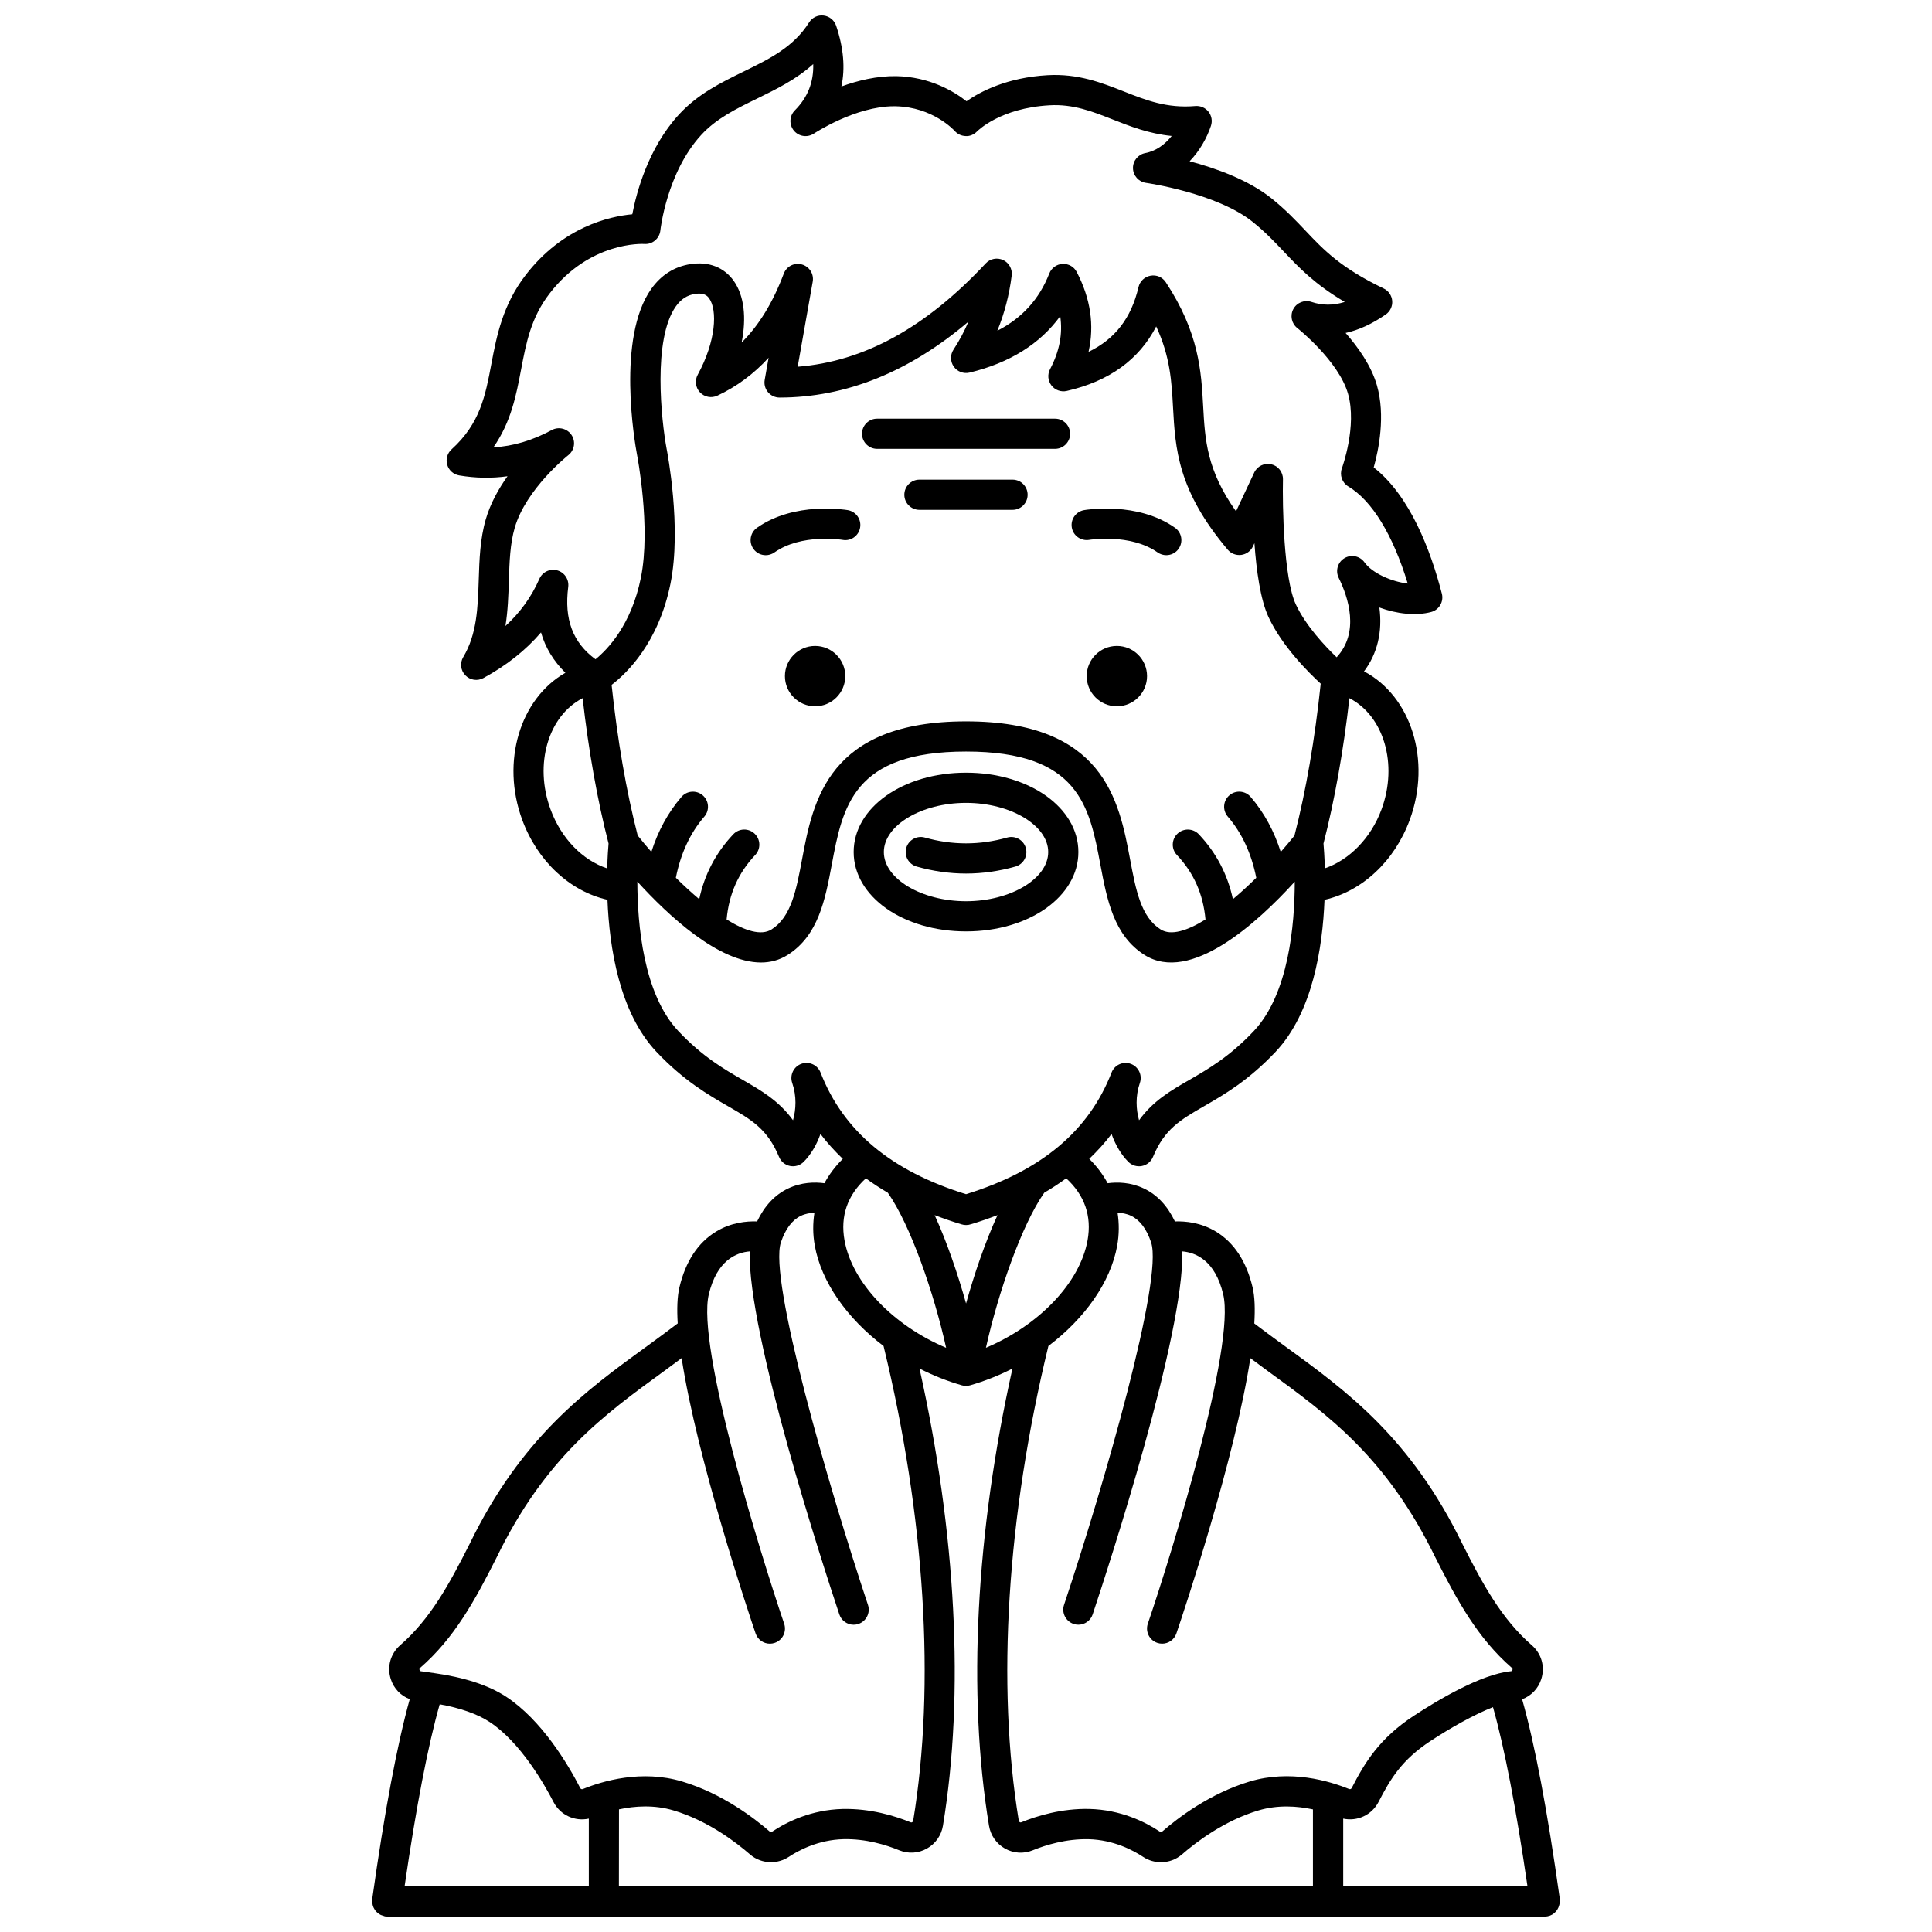 <?xml version="1.0" encoding="UTF-8"?>
<!-- Uploaded to: SVG Repo, www.svgrepo.com, Generator: SVG Repo Mixer Tools -->
<svg width="800px" height="800px" version="1.1" viewBox="144 144 512 512" xmlns="http://www.w3.org/2000/svg">
 <defs>
  <clipPath id="a">
   <path d="m242 148.09h316v503.81h-316z"/>
  </clipPath>
 </defs>
 <path d="m447.98 323.18c0 4.414-3.582 7.996-7.996 7.996-4.418 0-8-3.582-8-7.996 0-4.418 3.582-8 8-8 4.414 0 7.996 3.582 7.996 8"/>
 <path d="m431.29 279.19c-2.172 0.379-3.617 2.441-3.25 4.613 0.367 2.172 2.445 3.625 4.609 3.266 0.105-0.02 10.898-1.77 18.129 3.328 0.699 0.496 1.504 0.73 2.301 0.73 1.254 0 2.496-0.586 3.269-1.695 1.273-1.809 0.84-4.301-0.965-5.574-9.961-7.027-23.512-4.773-24.094-4.668z"/>
 <path d="m368.01 323.18c0 4.414-3.582 7.996-7.996 7.996-4.418 0-8-3.582-8-7.996 0-4.418 3.582-8 8-8 4.414 0 7.996 3.582 7.996 8"/>
 <path d="m368.69 279.19c-0.578-0.098-14.098-2.356-24.074 4.672-1.805 1.273-2.238 3.766-0.965 5.574 0.777 1.105 2.016 1.695 3.269 1.695 0.797 0 1.598-0.234 2.301-0.73 7.184-5.062 17.863-3.367 18.102-3.328 2.18 0.395 4.242-1.078 4.617-3.25 0.379-2.188-1.074-4.254-3.25-4.633z"/>
 <path d="m386.93 373.65c4.336 1.23 8.738 1.852 13.082 1.852 4.348 0 8.75-0.625 13.082-1.852 2.125-0.602 3.359-2.812 2.754-4.934-0.602-2.129-2.828-3.352-4.934-2.754-7.266 2.055-14.562 2.055-21.812 0-2.109-0.602-4.336 0.629-4.934 2.754-0.594 2.125 0.637 4.328 2.762 4.934z"/>
 <g clip-path="url(#a)">
  <path d="m557.27 648.61c0.043-0.238 0.145-0.457 0.145-0.707 0-0.137-0.062-0.25-0.078-0.387-0.008-0.113 0.035-0.215 0.02-0.332-3.312-23.527-6.586-40.859-9.98-52.863 2.394-0.898 4.262-2.793 5.074-5.344 1.047-3.285 0.074-6.742-2.543-9.008-7.941-6.902-12.984-16.164-18.293-26.688-0.004-0.008-0.012-0.012-0.016-0.02-13.773-28.309-30.715-40.625-47.102-52.531-2.699-1.961-5.398-3.957-8.094-5.996 0.234-3.852 0.129-7.133-0.453-9.574-1.641-6.891-4.914-11.859-9.719-14.777-3.965-2.402-8.059-2.785-10.867-2.691-1.934-4.074-4.664-7.043-8.211-8.727-3.57-1.699-7.078-1.73-9.613-1.395-1.246-2.309-2.863-4.473-4.879-6.461 2.152-2.07 4.152-4.25 5.914-6.594 1.055 3.004 2.633 5.574 4.449 7.394 0.945 0.945 2.281 1.352 3.606 1.094 1.309-0.262 2.402-1.16 2.914-2.391 3.078-7.426 7.254-9.828 13.574-13.477 5.227-3.012 11.727-6.758 18.945-14.41 9.816-10.402 12.453-27.648 12.953-40.262 9.898-2.223 18.539-10.184 22.594-21.207 5.793-15.746 0.348-32.766-12.125-39.336 3.523-4.68 4.93-10.492 4.066-16.926 4.602 1.695 9.688 2.269 13.723 1.191 2.121-0.566 3.387-2.738 2.836-4.863-2.934-11.359-8.402-25.918-18.055-33.445 1.293-4.606 3.172-13.691 0.84-21.785-1.488-5.16-4.949-10.047-8.293-13.852 3.488-0.77 7.016-2.394 10.637-4.891 1.172-0.812 1.824-2.184 1.715-3.606-0.113-1.418-0.973-2.676-2.254-3.289-11.383-5.457-15.91-10.234-20.699-15.293-2.578-2.719-5.242-5.535-8.973-8.543-6.148-4.957-14.914-8.066-21.762-9.883 2.719-2.816 4.594-6.231 5.648-9.387 0.43-1.281 0.184-2.688-0.652-3.746-0.832-1.055-2.148-1.621-3.492-1.504-7.496 0.648-13.047-1.535-18.941-3.863-5.953-2.348-12.145-4.766-20.199-4.312-10.742 0.613-17.809 4.328-21.492 6.906-3.414-2.68-9.777-6.465-18.605-6.656-5.117-0.074-10.215 1.156-14.551 2.746 1.043-4.848 0.582-10.223-1.395-16.102-0.492-1.465-1.785-2.512-3.316-2.695-1.566-0.199-3.035 0.531-3.859 1.836-4.121 6.543-10.535 9.672-17.32 12.992-5.984 2.926-12.18 5.953-17.215 11.453-8.086 8.832-11.211 20.605-12.312 26.383-6.07 0.562-18.395 3.34-28.23 16.07-6.137 7.941-7.719 16.234-9.109 23.551-1.598 8.496-3 15.84-10.551 22.68-1.137 1.027-1.582 2.609-1.156 4.082 0.43 1.473 1.656 2.566 3.168 2.824 4.301 0.73 8.582 0.809 12.812 0.219-2.391 3.356-4.559 7.246-5.769 11.43-1.512 5.219-1.688 10.699-1.859 15.996-0.242 7.414-0.469 14.414-4.106 20.496-0.926 1.543-0.707 3.519 0.543 4.82 1.246 1.305 3.215 1.602 4.793 0.746 6.144-3.34 11.246-7.391 15.273-12.098 1.164 4.109 3.391 7.641 6.461 10.695-11.984 6.82-17.129 23.504-11.445 38.957 4.051 11.016 12.699 18.98 22.594 21.203 0.504 12.605 3.141 29.855 12.961 40.266 7.223 7.652 13.723 11.398 18.945 14.41 6.316 3.644 10.496 6.051 13.574 13.477 0.512 1.234 1.602 2.133 2.914 2.391 1.332 0.258 2.668-0.152 3.606-1.094 1.82-1.824 3.398-4.391 4.449-7.394 1.766 2.344 3.769 4.527 5.922 6.602-2.012 1.984-3.625 4.152-4.875 6.457-2.535-0.336-6.047-0.309-9.625 1.395-3.551 1.684-6.273 4.652-8.211 8.727-2.809-0.102-6.898 0.281-10.867 2.691-4.805 2.914-8.082 7.891-9.719 14.777-0.578 2.434-0.688 5.719-0.453 9.559-2.691 2.035-5.391 4.035-8.09 5.992-16.398 11.91-33.348 24.23-47.121 52.562-5.309 10.516-10.352 19.785-18.293 26.684-2.613 2.266-3.586 5.723-2.543 9.008 0.809 2.531 2.656 4.426 5.031 5.328-3.348 12.043-6.688 29.824-9.953 53.035-0.012 0.098 0.023 0.184 0.016 0.281-0.004 0.109-0.055 0.188-0.055 0.289 0 0.18 0.078 0.332 0.102 0.504 0.035 0.273 0.07 0.531 0.16 0.789 0.082 0.238 0.199 0.453 0.328 0.672 0.129 0.223 0.258 0.441 0.43 0.637 0.168 0.191 0.355 0.344 0.555 0.5 0.203 0.16 0.398 0.309 0.633 0.43s0.484 0.191 0.746 0.266c0.168 0.047 0.312 0.148 0.492 0.172 0.188 0.027 0.375 0.039 0.555 0.039h306.82c1.875 0 3.375-1.316 3.805-3.055 0.027-0.086 0.035-0.168 0.055-0.246zm-283.54-48.281c8.223 5.394 14.59 16.629 16.949 21.215 1.805 3.488 5.641 5.223 9.363 4.418v17.941h-48.824c3.086-21.172 6.207-37.371 9.309-48.25 5.519 1 10.02 2.586 13.203 4.676zm34.312 23.172c4.176-0.898 9.305-1.258 14.465 0.289 9.113 2.723 16.59 8.465 20.238 11.645 1.578 1.371 3.566 2.07 5.57 2.07 1.645 0 3.297-0.473 4.746-1.426 2.523-1.672 7.75-4.504 14.461-4.676 5.981-0.137 11.309 1.52 14.781 2.941 2.414 0.98 5.078 0.82 7.336-0.453 2.277-1.277 3.836-3.492 4.254-6.07 5.762-34.965 3.477-77.672-6.215-121.14 3.562 1.816 7.324 3.328 11.223 4.441 0.363 0.105 0.73 0.156 1.094 0.156s0.734-0.051 1.094-0.156c3.898-1.113 7.656-2.621 11.215-4.434-9.684 43.473-11.973 86.172-6.211 121.14 0.418 2.582 1.977 4.793 4.254 6.074 2.258 1.266 4.938 1.43 7.336 0.449 3.484-1.422 8.855-3.062 14.781-2.941 6.715 0.168 11.938 3.004 14.465 4.68 1.438 0.957 3.094 1.422 4.742 1.422 2.004 0 3.992-0.699 5.57-2.07 3.648-3.18 11.125-8.918 20.238-11.645 5.16-1.543 10.293-1.184 14.465-0.285v20.398h-183.93l0.023-20.406zm65.422-167.23c1.832 1.352 3.781 2.613 5.82 3.82 5.949 8.457 12.191 26.426 15.449 41.09-14.004-5.914-24.906-17.184-26.93-28.484-1.145-6.402 0.758-11.918 5.66-16.426zm53.09-0.004c4.906 4.508 6.812 10.02 5.66 16.426-2.027 11.301-12.926 22.566-26.934 28.484 3.262-14.672 9.516-32.652 15.465-41.102 2.035-1.195 3.981-2.461 5.809-3.809zm-26.539 33.172c-2.207-7.883-5.059-16.27-8.324-23.414 2.289 0.871 4.633 1.699 7.102 2.434 0.387 0.125 0.801 0.191 1.227 0.191 0.473 0 0.926-0.082 1.355-0.234 2.418-0.723 4.727-1.535 6.973-2.394-3.273 7.144-6.125 15.535-8.332 23.418zm99.953 136.52c3.723 0.801 7.559-0.93 9.363-4.422 3.141-6.09 6.141-11.152 13.758-16.148 5.137-3.371 11.445-6.969 16.566-8.977 3.055 10.816 6.121 26.766 9.141 47.488h-48.828zm-56.18-159.74c2.316 1.125 4.086 3.492 5.269 7.027 3.25 9.73-12.426 64.082-23.074 96.055-0.695 2.094 0.438 4.359 2.535 5.059 0.414 0.141 0.844 0.207 1.258 0.207 1.676 0 3.238-1.062 3.793-2.738 4.344-13.047 24.344-74.418 23.746-96.199 3.59 0.297 8.707 2.398 10.848 11.383 3.266 13.734-13.312 67.664-19.977 87.285-0.707 2.09 0.41 4.363 2.504 5.074 0.426 0.145 0.859 0.215 1.285 0.215 1.668 0 3.223-1.051 3.785-2.715 1.953-5.75 15.531-46.277 19.598-72.953 1.477 1.082 2.945 2.207 4.422 3.277 16.324 11.863 31.742 23.066 44.652 49.633 0.008 0.016 0.02 0.027 0.027 0.039 0 0.004 0 0.008 0.004 0.012 5.699 11.285 11.148 21.266 20.191 29.121 0.082 0.074 0.262 0.227 0.16 0.547-0.098 0.316-0.332 0.336-0.441 0.348-7.906 0.785-19.484 7.731-25.688 11.801-9.219 6.051-13.059 12.523-16.477 19.172-0.156 0.297-0.473 0.328-0.715 0.23-5.203-2.125-15.531-5.207-26.293-1.984-10.559 3.156-19.074 9.668-23.207 13.273-0.258 0.223-0.555 0.059-0.637 0.008-3.949-2.629-10.406-5.797-18.68-6.004-7.309-0.16-13.828 1.82-18.016 3.535-0.047 0.023-0.207 0.082-0.402-0.027-0.105-0.059-0.234-0.172-0.273-0.391-5.934-36.031-3.125-80.656 7.848-125.8 9.621-7.285 16.496-16.898 18.238-26.613 0.539-3.004 0.527-5.906 0.098-8.695 1.137 0.023 2.402 0.227 3.617 0.816zm39.625-96.449c-1.75-5.496-4.383-10.41-7.984-14.586-1.438-1.676-3.973-1.855-5.637-0.414-1.672 1.445-1.859 3.965-0.414 5.637 3.801 4.406 6.289 9.883 7.547 16.223-2.031 2-4.113 3.914-6.195 5.664-1.395-6.547-4.41-12.312-9.031-17.199-1.523-1.605-4.051-1.668-5.652-0.16-1.602 1.52-1.676 4.051-0.156 5.652 4.481 4.738 6.961 10.352 7.578 17.086-4.859 3.023-9.16 4.356-11.879 2.644-5.231-3.293-6.57-10.41-8.117-18.648-2.898-15.402-6.871-36.496-43.461-36.496s-40.555 21.094-43.445 36.496c-1.547 8.242-2.883 15.355-8.109 18.648-2.727 1.719-7.043 0.383-11.898-2.644 0.617-6.731 3.098-12.344 7.578-17.086 1.52-1.602 1.449-4.133-0.156-5.652-1.598-1.512-4.133-1.453-5.652 0.16-4.621 4.887-7.633 10.652-9.027 17.195-2.078-1.75-4.164-3.672-6.195-5.668 1.254-6.328 3.742-11.809 7.543-16.211 1.445-1.672 1.254-4.195-0.414-5.637-1.668-1.445-4.203-1.258-5.637 0.414-3.602 4.172-6.231 9.082-7.981 14.57-1.293-1.473-2.5-2.922-3.625-4.34-3.008-11.668-5.379-25.398-6.914-39.918 4.078-3.113 12.434-11.184 15.598-26.801 3.016-14.906-0.855-34.918-1.012-35.727-1.414-7.566-3.723-29.09 2.438-37.773 1.371-1.934 3-2.988 5.121-3.316 2.309-0.344 3.203 0.461 3.727 1.211 2.176 3.098 1.844 11.246-3.055 20.23-0.828 1.516-0.582 3.391 0.598 4.648 1.184 1.262 3.043 1.613 4.602 0.887 5.117-2.387 9.656-5.75 13.59-10.051l-1.035 5.859c-0.207 1.168 0.113 2.363 0.875 3.266 0.754 0.902 1.879 1.426 3.062 1.426h0.004c17.555-0.012 34.34-6.766 50.047-20.113-1.094 2.582-2.418 5.059-3.961 7.418-0.898 1.371-0.867 3.156 0.082 4.496 0.941 1.336 2.602 1.965 4.207 1.578 10.605-2.57 18.641-7.586 24-14.953 0.695 4.695-0.203 9.34-2.695 14.051-0.73 1.383-0.586 3.062 0.363 4.305 0.953 1.238 2.539 1.809 4.062 1.465 11.246-2.57 19.184-8.309 23.703-17.094 3.727 8.027 4.086 14.605 4.465 21.484 0.59 10.809 1.211 21.984 14.5 37.684 0.879 1.039 2.231 1.551 3.578 1.379 1.352-0.176 2.519-1.031 3.094-2.262l0.398-0.852c0.516 7.227 1.582 14.996 3.75 19.621 3.625 7.75 10.637 14.707 13.816 17.617-1.535 14.645-3.922 28.504-6.957 40.27-1.141 1.41-2.34 2.856-3.629 4.316zm26.707-11.273c-2.805 7.621-8.551 13.414-15.023 15.621-0.082-3.109-0.258-5.445-0.355-6.574 2.93-11.348 5.285-24.555 6.871-38.516 9.074 4.672 12.938 17.43 8.508 29.469zm-218.45-63.34c-1.91-0.543-3.934 0.426-4.734 2.246-2.082 4.754-5.059 8.891-8.992 12.496 0.648-4.004 0.781-8.031 0.91-12 0.16-5.031 0.316-9.777 1.551-14.035 2.992-10.328 14.078-19.145 14.195-19.234 1.633-1.281 2.012-3.598 0.875-5.332-1.141-1.73-3.414-2.32-5.242-1.332-5.152 2.773-10.27 4.297-15.477 4.586 4.699-6.758 6.039-13.797 7.344-20.66 1.344-7.062 2.609-13.734 7.582-20.16 10.629-13.746 24.484-13.102 25.07-13.086 2.106 0.191 4.031-1.438 4.25-3.578 0.016-0.152 1.668-15.305 10.793-25.273 4.012-4.383 9.266-6.949 14.828-9.668 5.125-2.508 10.375-5.07 14.887-9.152 0.148 4.801-1.473 8.855-4.875 12.277-1.449 1.457-1.555 3.769-0.25 5.359 1.301 1.582 3.586 1.918 5.309 0.785 0.109-0.074 10.969-7.242 21.219-7.242 0.152 0 0.309 0 0.465 0.004 9.809 0.207 15.422 6.312 15.641 6.555 0.734 0.836 1.801 1.316 2.914 1.344 1.055 0.09 2.195-0.418 2.977-1.215 0.25-0.25 6.199-6.203 19.191-6.941 6.289-0.375 11.418 1.645 16.812 3.769 4.559 1.797 9.555 3.766 15.602 4.359-1.727 2.172-4.078 3.984-7.016 4.539-1.918 0.363-3.297 2.07-3.25 4.027 0.047 1.961 1.508 3.594 3.445 3.863 0.184 0.023 18.777 2.684 28.324 10.379 3.32 2.676 5.688 5.176 8.188 7.82 4.051 4.273 8.207 8.664 16.168 13.359-3.055 0.973-5.953 0.953-8.844-0.012-1.84-0.613-3.859 0.18-4.781 1.895-0.918 1.711-0.48 3.836 1.047 5.039 0.109 0.082 10.938 8.703 13.43 17.359 2.484 8.609-1.566 19.672-1.602 19.785-0.672 1.812 0.039 3.848 1.699 4.836 6.281 3.75 11.801 12.801 15.746 25.73-4.383-0.504-9.473-2.82-11.461-5.617-1.207-1.695-3.516-2.184-5.309-1.117-1.789 1.066-2.453 3.332-1.539 5.203 2.582 5.231 5.586 14.438-0.535 21.066-3.059-2.934-8.148-8.309-10.816-14.008-3.242-6.926-3.566-26.281-3.414-33.156 0.039-1.887-1.246-3.547-3.082-3.977-1.852-0.43-3.731 0.488-4.535 2.191l-4.82 10.273c-7.781-10.953-8.223-18.914-8.715-27.953-0.5-9.078-1.066-19.359-9.895-32.758-0.875-1.332-2.453-2.027-4.039-1.734-1.574 0.281-2.828 1.469-3.195 3.023-1.918 8.188-6.195 13.773-13.242 17.16 1.59-7.023 0.547-14.113-3.129-21.164-0.723-1.387-2.106-2.199-3.762-2.144-1.562 0.082-2.934 1.078-3.508 2.535-2.656 6.797-7.191 11.812-13.766 15.176 1.883-4.609 3.156-9.496 3.797-14.613 0.215-1.719-0.699-3.387-2.269-4.121-1.566-0.73-3.434-0.375-4.617 0.895-15.863 17-32.211 25.992-49.828 27.379l3.988-22.551c0.359-2.035-0.887-4.008-2.879-4.555-2.023-0.562-4.078 0.516-4.797 2.445-2.883 7.652-6.578 13.695-11.164 18.242 1.316-6.504 0.676-12.391-2.043-16.262-2.566-3.66-6.633-5.258-11.48-4.519-4.285 0.656-7.797 2.871-10.434 6.586-9.207 12.977-4.367 40.742-3.773 43.902 0.039 0.191 3.734 19.277 1.027 32.637-2.535 12.523-8.84 19.02-12.027 21.602-6.008-4.418-8.336-10.57-7.223-19.188 0.242-1.98-0.996-3.84-2.914-4.371zm-1.777 63.34c-4.426-12.039-0.566-24.801 8.508-29.473 1.582 13.969 3.938 27.172 6.871 38.523-0.102 1.133-0.277 3.469-0.355 6.594-6.516-2.168-12.176-7.894-15.023-15.645zm66.453 67.434c-2.043 0.75-3.109 3-2.402 5.059 1.207 3.5 1.02 7.019 0.215 9.883-3.762-5.176-8.422-7.859-13.281-10.664-5.019-2.894-10.707-6.168-17.117-12.969-9.25-9.805-10.84-28.184-10.859-39.602 8.172 8.98 21.512 21.434 32.762 21.434 2.481 0 4.859-0.609 7.055-1.992 8.18-5.156 9.973-14.707 11.707-23.938 2.898-15.414 5.629-29.977 35.586-29.977 29.961 0 32.703 14.562 35.598 29.98 1.738 9.238 3.539 18.785 11.715 23.938 12.141 7.644 29.824-8.461 39.801-19.422-0.016 11.406-1.605 29.762-10.867 39.582-6.414 6.797-12.098 10.074-17.117 12.969-4.863 2.801-9.52 5.484-13.281 10.664-0.805-2.863-0.992-6.383 0.215-9.883 0.711-2.059-0.359-4.305-2.402-5.059-2.055-0.75-4.312 0.277-5.102 2.305-6.047 15.52-18.66 26.07-38.559 32.234-19.895-6.164-32.512-16.719-38.559-32.234-0.793-2.031-3.051-3.059-5.106-2.309zm-101 160.07c9.039-7.852 14.492-17.832 20.188-29.117 0.004-0.008 0.004-0.016 0.008-0.023 0.004-0.012 0.016-0.02 0.02-0.031 12.906-26.574 28.328-37.781 44.66-49.645 1.473-1.07 2.941-2.191 4.418-3.273 4.066 26.672 17.648 67.215 19.602 72.965 0.566 1.664 2.121 2.715 3.785 2.715 0.426 0 0.859-0.07 1.285-0.215 2.09-0.711 3.211-2.984 2.504-5.074-6.664-19.621-23.242-73.555-19.977-87.285 2.141-8.988 7.258-11.09 10.848-11.387-0.598 21.781 19.406 83.156 23.746 96.203 0.559 1.676 2.121 2.738 3.793 2.738 0.414 0 0.844-0.066 1.258-0.207 2.094-0.695 3.231-2.961 2.535-5.059-10.648-31.973-26.32-86.32-23.074-96.055 1.184-3.539 2.953-5.906 5.269-7.027 1.223-0.598 2.492-0.797 3.617-0.816-0.434 2.789-0.445 5.699 0.098 8.699 1.742 9.711 8.613 19.32 18.227 26.605 10.98 45.141 13.781 89.773 7.852 125.81-0.039 0.215-0.168 0.332-0.273 0.387-0.191 0.109-0.352 0.047-0.402 0.027-4.188-1.715-10.668-3.699-18.016-3.535-8.273 0.207-14.73 3.379-18.676 6-0.09 0.055-0.391 0.219-0.641-0.004-4.133-3.602-12.648-10.121-23.207-13.273-10.75-3.215-21.094-0.141-26.293 1.984-0.238 0.105-0.559 0.066-0.715-0.227-3.285-6.391-10.215-18.031-19.668-24.238-4.715-3.094-11.227-5.16-19.203-6.273-0.012-0.004-0.016-0.012-0.027-0.016-0.117-0.035-0.23-0.012-0.348-0.035-0.98-0.133-1.891-0.309-2.914-0.41-0.109-0.012-0.344-0.031-0.441-0.348-0.102-0.324 0.074-0.48 0.164-0.559z"/>
 </g>
 <path d="m412.33 271.11h-24.672c-2.211 0-4 1.793-4 4s1.789 4 4 4h24.672c2.211 0 4-1.793 4-4s-1.789-4-4-4z"/>
 <path d="m423.59 254.95h-47.148c-2.211 0-4 1.793-4 4s1.789 4 4 4h47.148c2.211 0 4-1.793 4-4-0.004-2.211-1.793-4-4-4z"/>
 <path d="m400.01 390.83c16.699 0 29.773-9.242 29.773-21.031 0-11.793-13.078-21.031-29.773-21.031-16.695 0-29.777 9.242-29.777 21.031s13.078 21.031 29.777 21.031zm0-34.062c11.805 0 21.777 5.969 21.777 13.035 0 7.066-9.973 13.035-21.777 13.035-11.809 0-21.781-5.969-21.781-13.035 0-7.066 9.973-13.035 21.781-13.035z"/>
</svg>